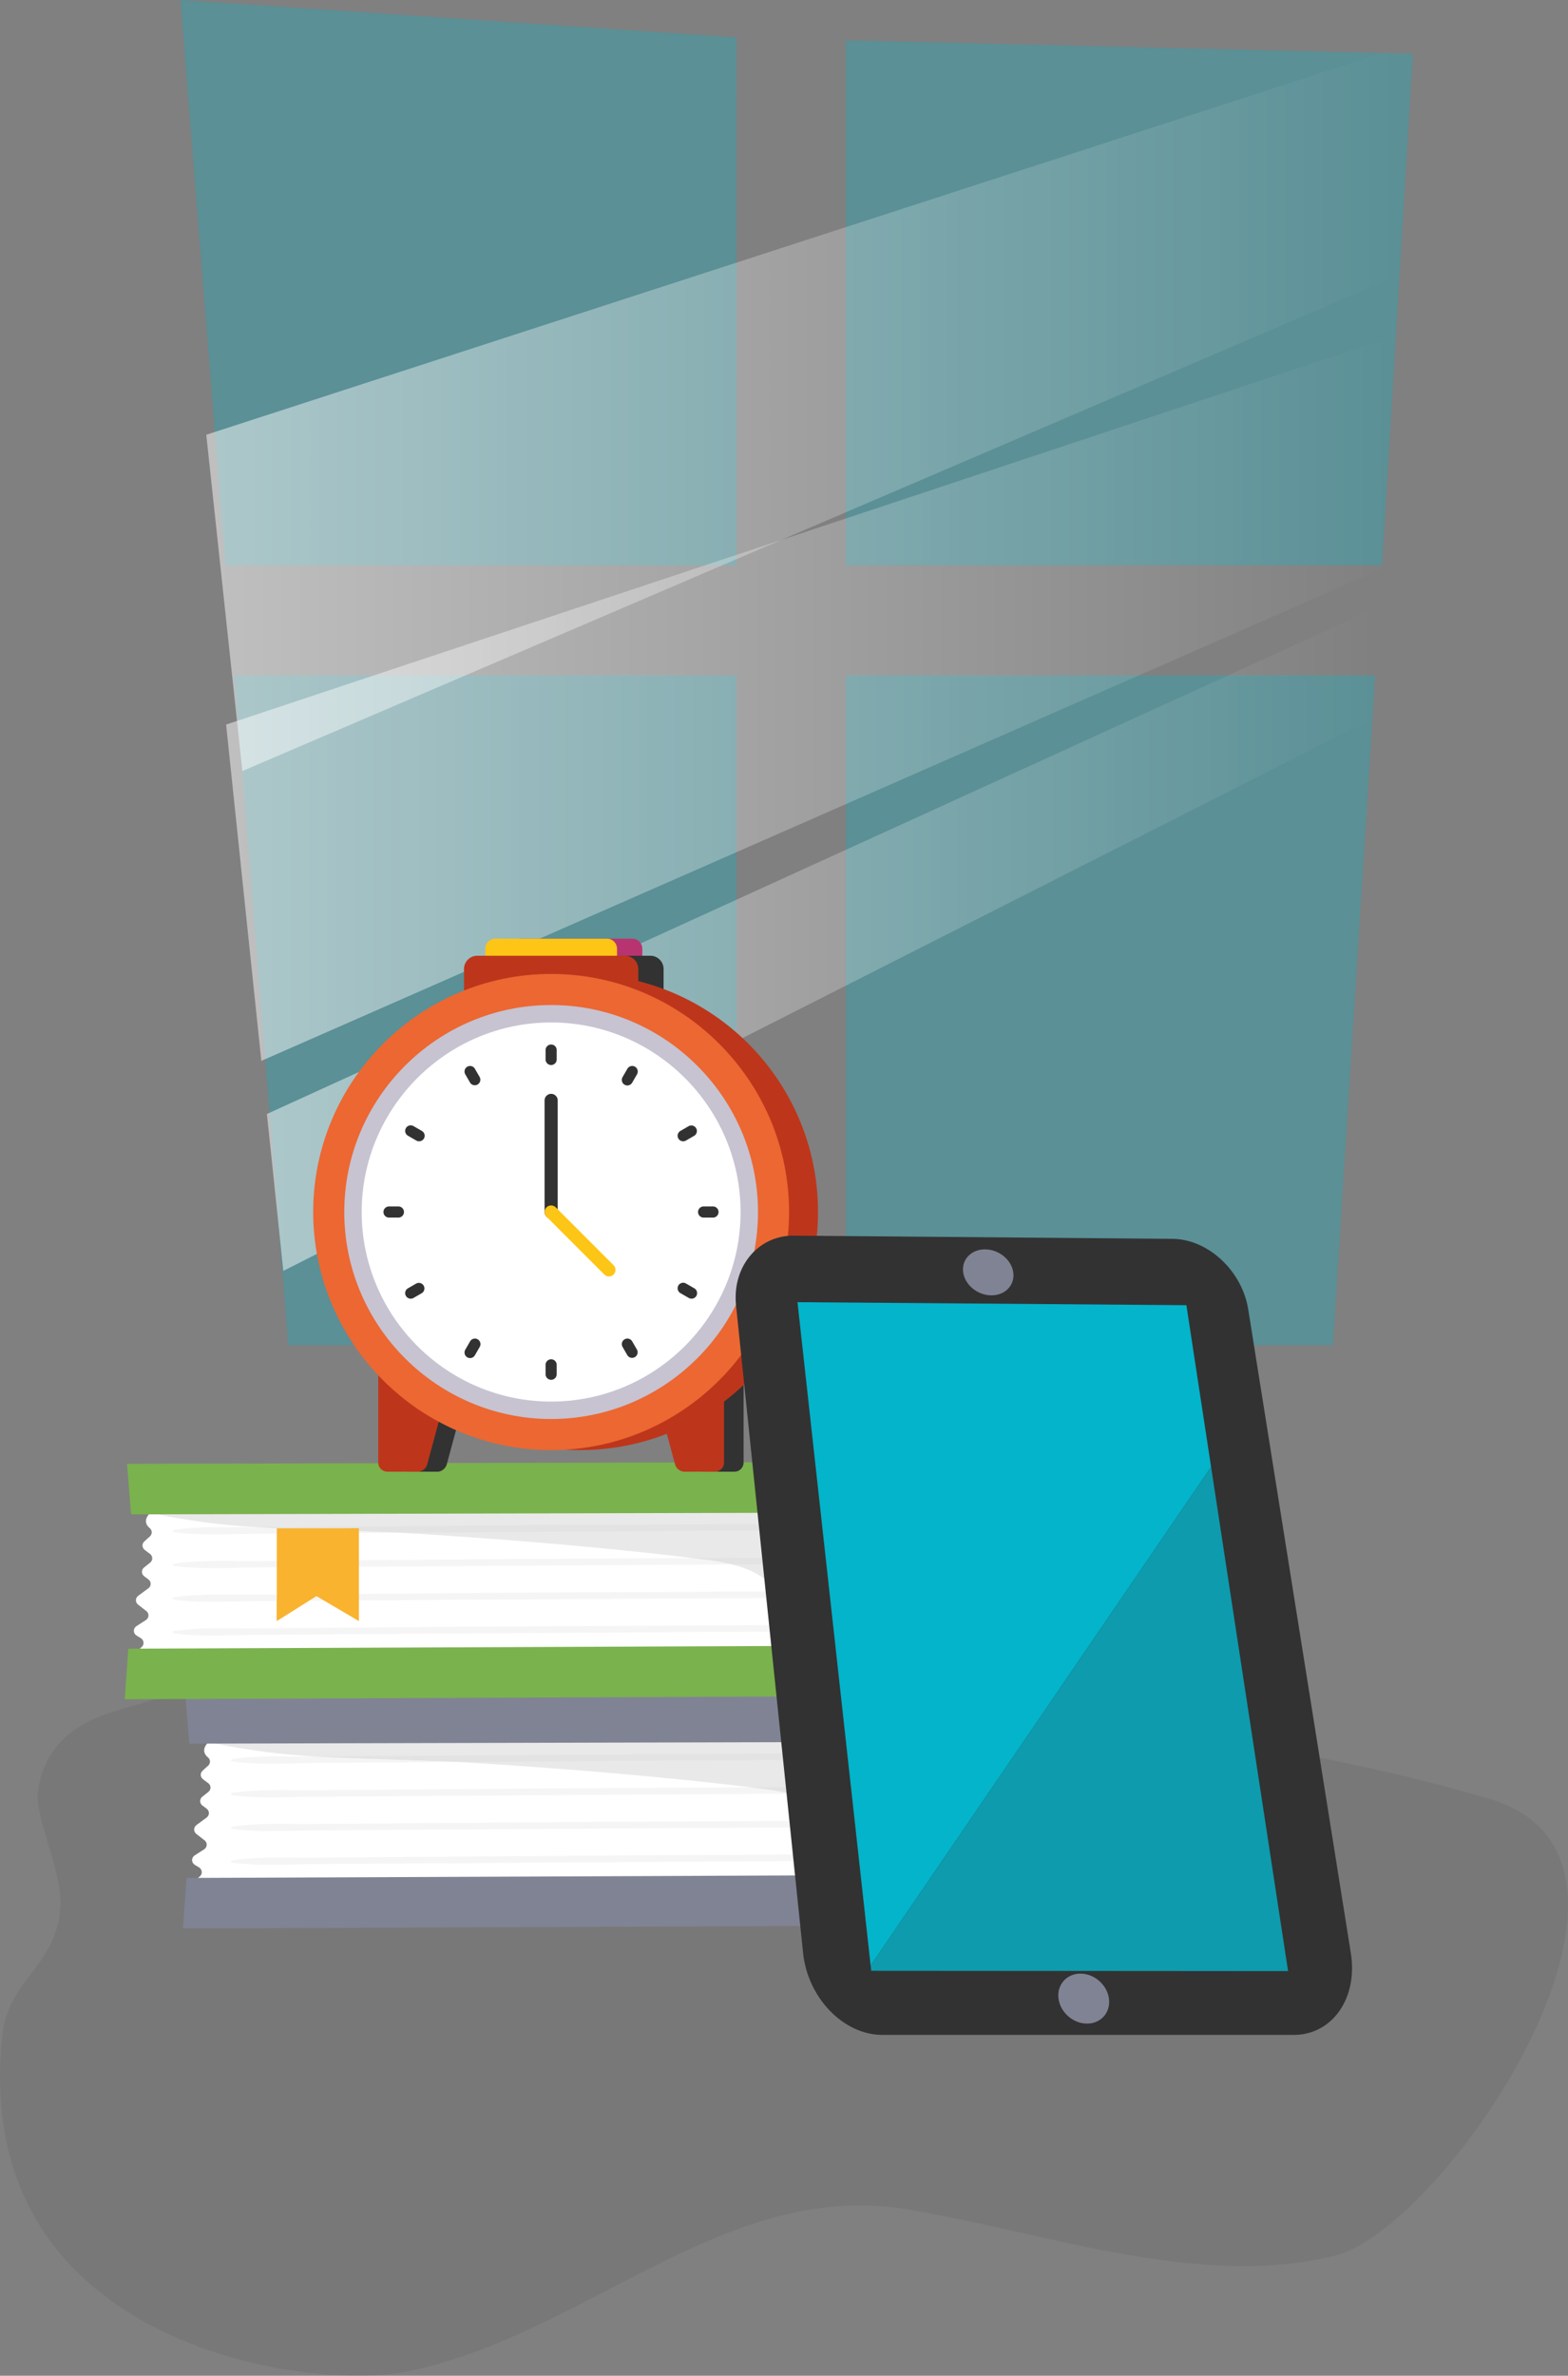 <svg xmlns="http://www.w3.org/2000/svg" xmlns:xlink="http://www.w3.org/1999/xlink" width="229" height="346.762"><rect width="100%" height="100%" fill="#808080" stroke="none"/><path fill="#03b4ca" d="m194.664 196.341 6.168-97.757h-77.294v97.757h71.126zM206.333 7.843l-82.805-1.951v76.622h78.316l4.489-74.671zM42.106 196.341h65.451V98.583H34.225l7.881 97.758zM107.557 5.462 26.352 0l6.582 82.514h74.632l-.009-77.052z" opacity=".3"/><linearGradient id="a" x1="30.127" x2="204.836" y1="59.657" y2="59.657" gradientUnits="userSpaceOnUse"><stop offset="0" stop-color="#fff"/><stop offset="1" stop-color="#fff" stop-opacity="0"/></linearGradient><path fill="url(#a)" d="M204.836 6.77 30.126 63.456l5.27 49.088 167.74-71.886 1.7-33.888z" opacity=".5"/><linearGradient id="b" x1="33.022" x2="203.588" y1="101.957" y2="101.957" gradientUnits="userSpaceOnUse"><stop offset="0" stop-color="#fff"/><stop offset="1" stop-color="#fff" stop-opacity="0"/></linearGradient><path fill="url(#b)" d="M203.588 49.07 33.022 105.756l5.145 49.088 163.754-71.887 1.667-33.887z" opacity=".5"/><linearGradient id="c" x1="38.98" x2="201.663" y1="136.952" y2="136.952" gradientUnits="userSpaceOnUse"><stop offset="0" stop-color="#fff"/><stop offset="1" stop-color="#fff" stop-opacity="0"/></linearGradient><path fill="url(#c)" d="M201.663 88.404 38.98 162.594l2.401 22.905 159.471-80.814.811-16.281z" opacity=".5"/><path fill="#323232" fill-opacity=".1" d="M194.932 329.246c16.018-3.899 52.59-57.81 22.64-66.664-31.968-9.452-62.715-11.389-94.728-14.48-33.361-3.222-68.263-10.605-101.439.293-4.917 1.615-14.078 2.714-15.835 12.705-.732 4.163 3.818 12.114 3.204 17.814-.891 8.272-7.568 10.099-8.437 18.165-4.872 45.225 44.333 51.839 58.489 49.176 26.004-4.892 46.737-28.117 73.3-23.84 20.229 3.255 42.516 11.77 62.806 6.831z"/><path fill="#fff" d="M136.694 267.26c-.193 2.131-.482 4.458-2.29 5.959-1.826 1.516-4.632 1.713-7.189 1.826l-10.732.463c-28.942 1.22-57.964 2.106-86.805-.029-.573-.039-.924-.453-.924-.881 0-.236.108-.482.357-.664.505-.374.465-1.063-.079-1.393l-.539-.325c-.573-.34-.584-1.073-.023-1.427l1.304-.837c.516-.33.556-.984.079-1.358l-1.162-.905c-.454-.354-.442-.979.023-1.324l1.434-1.058c.476-.349.482-.984.006-1.334l-.567-.423c-.459-.344-.471-.96-.023-1.314l.845-.674c.453-.359.437-.979-.034-1.324a25.664 25.664 0 0 1-.709-.531c-.431-.325-.465-.896-.074-1.26.255-.241.522-.482.788-.714.38-.344.38-.896-.011-1.23-.969-.832-.539-1.737.363-2.48.714-.591 1.724-1.083 2.563-1.358 3.611-1.186 8.034-.394 11.798-.276 9.23.285 18.482.364 27.701-.177l.856-.049c14.61-.91 29.379-3.396 43.825-2.087h.011c2.143.192 4.275.468 6.395.846 3.918.699 8 1.875 10.443 4.547 2.954 3.238 2.733 7.721 2.37 11.791z"/><g fill="#e3e4e3" opacity=".36"><use xlink:href="#d"/><use xlink:href="#d" y="4.921"/><use xlink:href="#d" y="9.842"/><use xlink:href="#d" y="14.763"/></g><path fill="#cbcaca" d="m52.041 256.644 14.545.504c14.842.904 29.73 2.075 44.464 3.901 6.112.699 11.677 2.408 11.951 8.575.112 2.521-.683 4.998-1.471 7.426 2.819.401 5.694.803 8.518.431s5.641-1.655 6.959-3.855c1.03-1.72 1.03-3.748 1.006-5.685l-.092-7.522c-.029-2.381-.113-4.919-1.665-6.882-2.579-3.262-7.907-3.54-12.465-3.49l-92.26 1.002c-1.986.022-4.925.855-2.475 2.406 1.881 1.191 5.255 1.572 7.494 1.931 5.05.808 10.264 1.091 15.491 1.258z" opacity=".42"/><path fill="#808394" d="m26.72 281.485.524-7.382 99.914-.412c1.47-.006 3.137-.014 4.083-.446 1.603-.733 2.388-3.193 2.397-7.522.008-3.858-.368-9.169-3.722-10.74-1.56-.73-3.982-.723-6.129-.719l-96.139.239-.594-7.382 96.707-.239c2.851-.005 6.731-.018 10.193 1.604 8.217 3.848 8.196 13.24 8.187 17.251-.007 2.975-.024 10.877-6.94 14.039-2.786 1.273-5.8 1.286-8.001 1.296l-100.48.413z"/><path fill="#fff" d="M128.19 233.796c-.193 2.131-.482 4.459-2.29 5.959-1.826 1.516-4.632 1.713-7.189 1.826l-10.732.463c-28.942 1.22-57.964 2.106-86.805-.029-.573-.039-.924-.453-.924-.881 0-.236.108-.482.357-.664.505-.374.465-1.063-.079-1.393l-.539-.325c-.573-.34-.584-1.073-.023-1.427l1.304-.837c.516-.33.556-.984.079-1.358l-1.162-.905c-.454-.354-.442-.979.023-1.324l1.434-1.058c.476-.349.482-.984.006-1.334l-.567-.423c-.459-.345-.471-.96-.023-1.314l.845-.674c.453-.359.437-.979-.034-1.324a25.664 25.664 0 0 1-.709-.531c-.431-.325-.465-.896-.074-1.26.255-.241.522-.482.788-.714.38-.344.38-.896-.011-1.23-.969-.832-.539-1.737.363-2.48.714-.591 1.724-1.083 2.563-1.358 3.611-1.186 8.034-.394 11.798-.276 9.23.285 18.482.364 27.701-.177l.856-.049c14.61-.91 29.379-3.396 43.825-2.087h.011c2.143.192 4.275.467 6.395.846 3.918.699 8 1.875 10.443 4.547 2.954 3.238 2.733 7.721 2.37 11.791z"/><g fill="#e3e4e3" opacity=".36"><use xlink:href="#e"/><use xlink:href="#e" y="4.921"/><use xlink:href="#e" y="9.842"/><use xlink:href="#e" y="14.763"/></g><path fill="#cbcaca" d="m43.537 223.181 14.545.504c14.842.904 29.73 2.074 44.464 3.901 6.112.699 11.677 2.408 11.951 8.575.112 2.521-.683 4.998-1.471 7.426 2.819.401 5.694.803 8.518.431s5.641-1.655 6.959-3.855c1.03-1.719 1.03-3.748 1.006-5.685l-.092-7.522c-.029-2.381-.113-4.919-1.665-6.882-2.579-3.262-7.907-3.54-12.465-3.49l-92.26 1.002c-1.986.022-4.925.855-2.475 2.406 1.881 1.191 5.255 1.572 7.494 1.931 5.05.807 10.264 1.09 15.491 1.258z" opacity=".42"/><path fill="#7ab24d" d="m18.216 248.021.524-7.382 99.914-.412c1.471-.006 3.137-.014 4.083-.446 1.603-.733 2.388-3.193 2.397-7.522.008-3.858-.368-9.169-3.722-10.74-1.56-.73-3.982-.723-6.129-.719l-96.14.239-.593-7.382 96.707-.239c2.851-.005 6.731-.018 10.193 1.604 8.217 3.848 8.196 13.24 8.187 17.251-.007 2.975-.024 10.877-6.939 14.039-2.786 1.273-5.8 1.286-8.001 1.296l-100.481.413z"/><g fill="#f9b32f"><path d="M52.406 223.073v13.516l-6.186-3.639-5.792 3.639v-13.516z"/><path d="M52.406 223.073v13.516l-6.187-3.639-5.791 3.639v-3.072c2.366-.161 4.617-1.185 6.306-2.62 2.174-1.84 2.905-4.086 3.845-6.503.12-.317.317-.816.581-1.32h1.246z"/></g><g fill-rule="evenodd"><path fill="#b83470" d="M76.035 137.008h16.311c.805 0 1.464.659 1.464 1.464v8.03c0 .805-.659 1.464-1.464 1.464H76.035a1.469 1.469 0 0 1-1.464-1.464v-8.03a1.47 1.47 0 0 1 1.464-1.464z"/><path fill="#323232" d="M73.4 139.499h21.58c1.065 0 1.936.872 1.936 1.937v10.624a1.941 1.941 0 0 1-1.936 1.936H73.4a1.942 1.942 0 0 1-1.936-1.936v-10.624c0-1.065.872-1.937 1.936-1.937zm-13.97 59.429h8.78c.578 0 .923.473.766 1.051l-3.736 13.778c-.157.578-.758 1.051-1.336 1.051h-1.771a.871.871 0 0 1-.206-.023c-.08.015-.161.023-.246.023H59.43a1.34 1.34 0 0 1-1.337-1.337v-13.208a1.34 1.34 0 0 1 1.337-1.335zm47.831-3.647h-2.252l-6.528 3.646c-.505.282-.923.473-.766 1.051l3.737 13.778c.157.578.758 1.051 1.336 1.051h1.771a.857.857 0 0 0 .205-.023c.08.015.161.023.246.023h2.252a1.34 1.34 0 0 0 1.336-1.337v-16.854a1.342 1.342 0 0 0-1.337-1.335z"/><path fill="#bd361b" d="M56.576 198.928h8.781c.578 0 .923.473.766 1.051l-3.736 13.778c-.157.578-.758 1.051-1.336 1.051H59.28a.871.871 0 0 1-.206-.023c-.08.015-.161.023-.246.023h-2.252a1.34 1.34 0 0 1-1.336-1.337v-13.208a1.34 1.34 0 0 1 1.336-1.335zm47.831 0h-8.78c-.578 0-.923.473-.766 1.051l3.737 13.778c.157.578.758 1.051 1.336 1.051h1.771a.863.863 0 0 0 .205-.023c.08.015.161.023.246.023h2.252a1.34 1.34 0 0 0 1.336-1.337v-13.208a1.34 1.34 0 0 0-1.337-1.335z"/><path fill="#fdc515" d="M72.336 137.008h16.311c.805 0 1.464.659 1.464 1.464v8.03c0 .805-.659 1.464-1.464 1.464H72.336a1.469 1.469 0 0 1-1.464-1.464v-8.03c0-.805.659-1.464 1.464-1.464z"/><g fill="#bd361b"><path d="M69.701 139.499h21.58c1.065 0 1.937.872 1.937 1.937v10.624a1.942 1.942 0 0 1-1.937 1.936h-21.58a1.943 1.943 0 0 1-1.937-1.936v-10.624c0-1.065.872-1.937 1.937-1.937z"/><path d="M84.719 142.156c19.192 0 34.749 15.558 34.749 34.749s-15.558 34.75-34.749 34.75c-.696 0-1.387-.022-2.073-.063h-2.155v-.193c-17.197-2.086-30.521-16.733-30.521-34.493s13.324-32.407 30.521-34.493v-.256h4.228z"/></g><path fill="#ec6732" d="M80.491 211.655c19.14 0 34.749-15.61 34.749-34.75s-15.61-34.75-34.749-34.75-34.749 15.61-34.749 34.75 15.61 34.75 34.749 34.75z"/><path fill="#c7c3d1" d="M80.491 207.117c16.64 0 30.212-13.572 30.212-30.212s-13.572-30.212-30.212-30.212-30.212 13.572-30.212 30.212 13.572 30.212 30.212 30.212z"/><path fill="#fff" d="M80.491 204.572c15.238 0 27.667-12.429 27.667-27.667s-12.429-27.667-27.667-27.667-27.667 12.429-27.667 27.667 12.429 27.667 27.667 27.667z"/><path fill="#323232" d="M80.491 155.451a.812.812 0 0 1-.811-.811v-1.413a.812.812 0 0 1 1.622 0v1.413a.812.812 0 0 1-.811.811zm0 45.944a.812.812 0 0 1-.811-.811v-1.413a.812.812 0 0 1 1.622 0v1.413a.812.812 0 0 1-.811.811zm10.727-43.07a.814.814 0 0 1-.297-1.108l.707-1.224c.224-.387.721-.52 1.108-.297s.52.721.297 1.108l-.707 1.224a.813.813 0 0 1-1.108.297zm-22.972 39.788a.812.812 0 0 1-.296-1.107l.706-1.224c.224-.387.722-.52 1.108-.297s.52.721.297 1.108l-.707 1.224a.812.812 0 0 1-1.108.296zm30.825-31.935a.813.813 0 0 1 .297-1.108l1.224-.707a.812.812 0 0 1 .811 1.405l-1.224.707a.813.813 0 0 1-1.108-.297zM59.283 189.15a.812.812 0 0 1 .297-1.108l1.224-.706a.812.812 0 0 1 .81 1.405l-1.224.706a.812.812 0 0 1-1.107-.297zm42.663-12.245c0-.447.364-.811.811-.811h1.413a.812.812 0 0 1 0 1.622h-1.413a.812.812 0 0 1-.811-.811zm-45.944 0c0-.447.364-.811.811-.811h1.413a.812.812 0 0 1 0 1.622h-1.413a.812.812 0 0 1-.811-.811zm43.069 10.727a.813.813 0 0 1 1.108-.297l1.224.706c.387.223.52.721.297 1.108s-.722.52-1.108.297l-1.224-.706a.813.813 0 0 1-.297-1.108zM59.283 164.66a.813.813 0 0 1 1.107-.297l1.224.707c.387.223.52.722.297 1.108s-.721.52-1.108.297l-1.224-.707a.813.813 0 0 1-.296-1.108zm31.936 30.825a.813.813 0 0 1 1.108.297l.707 1.224a.812.812 0 0 1-1.405.811l-.707-1.224a.812.812 0 0 1 .297-1.108zm-22.972-39.788a.813.813 0 0 1 1.108.297l.707 1.224a.812.812 0 0 1-1.405.811l-.706-1.224a.81.81 0 0 1 .296-1.108zm12.244 22.166a.96.96 0 0 0 .958-.958v-16.291a.96.96 0 0 0-.958-.958.96.96 0 0 0-.958.958v16.291a.962.962 0 0 0 .958.958z"/><path fill="#fdc515" d="M79.814 176.228a.96.96 0 0 0 0 1.354l8.444 8.445a.96.96 0 0 0 1.354 0 .962.962 0 0 0 0-1.355l-8.445-8.444a.958.958 0 0 0-1.353 0z"/></g><path fill="#323232" d="m107.496 190.543 9.79 94.504c.679 6.555 5.897 11.965 11.585 11.965h60.075c5.635 0 9.382-5.378 8.343-11.895L182.3 191.121c-.899-5.64-5.87-10.256-11.058-10.3l-55.293-.469c-5.233-.043-9.04 4.522-8.453 10.191z"/><path fill="#03b4ca" d="m173.268 190.504-56.799-.442 10.685 96.831 49.722-72.773z"/><path fill="#0d9bad" d="m188.117 287.699-11.241-73.579-49.722 72.773.084.764z"/><path fill="#808394" d="M143.884 182.356c2.018.017 3.853 1.526 4.102 3.377s-1.191 3.35-3.218 3.334-3.865-1.538-4.104-3.393 1.203-3.335 3.22-3.318zm13.912 105.714c2.029.001 3.892 1.628 4.161 3.639.271 2.017-1.162 3.655-3.201 3.655s-3.905-1.64-4.166-3.658c-.259-2.012 1.178-3.638 3.206-3.636z"/><defs><path id="d" d="m135.839 255.814-51.662.273-25.317.194-12.748.096c-4.021.043-8.278-.208-12.244.4-.18.028-.183.293 0 .319 3.977.55 8.224.242 12.244.227l12.194-.081 25.872-.168 51.662-.315a.475.475 0 0 0-.001-.945z"/><path id="e" d="m127.334 222.35-51.662.273-25.317.194-12.748.096c-4.021.043-8.278-.208-12.244.4-.18.028-.183.293 0 .319 3.977.55 8.224.242 12.244.227l12.194-.081 25.872-.168 51.662-.315a.475.475 0 0 0-.001-.945z"/></defs></svg>
